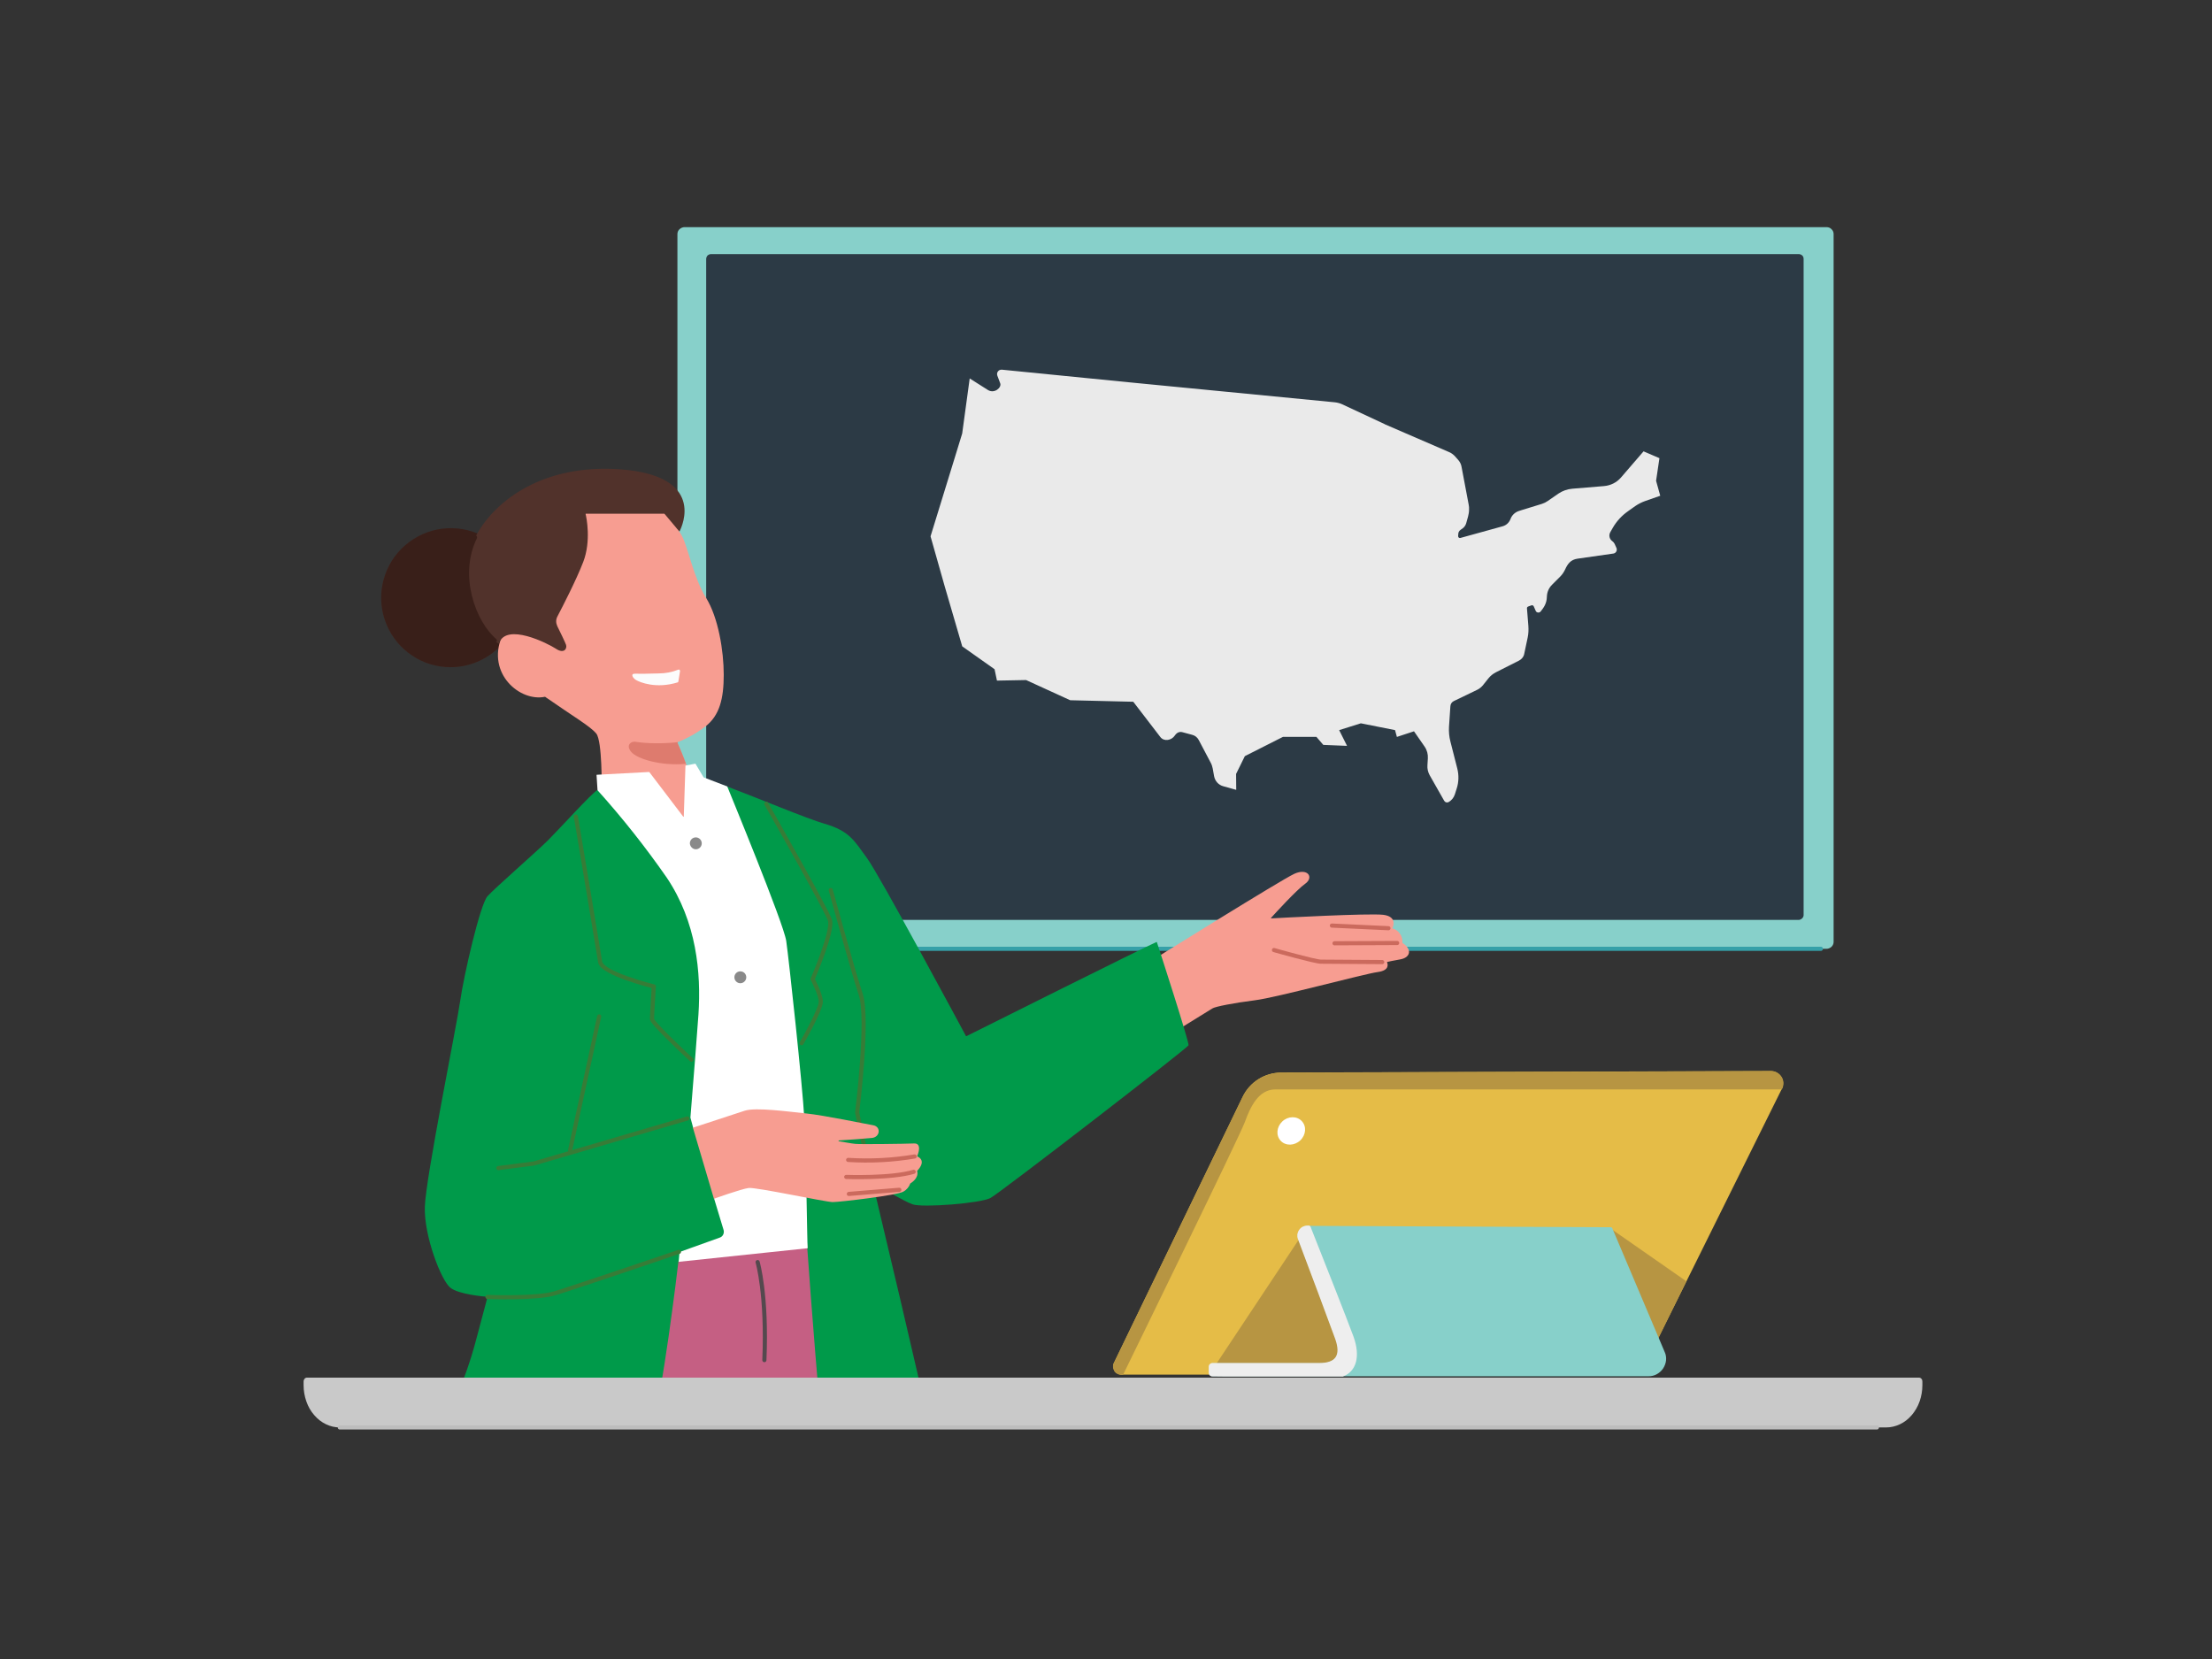 <svg xmlns:svgjs="http://svgjs.com/svgjs" xmlns="http://www.w3.org/2000/svg" xmlns:xlink="http://www.w3.org/1999/xlink" id="Layer_1" x="0px" y="0px" viewBox="0 0 1600 1200" style="enable-background:new 0 0 1600 1200;" xml:space="preserve"><rect x="0" y="0" width="1600" height="1200" fill="#333333" stroke="none"/> <style type="text/css"> .st0{fill:#87D0CA;} .st1{fill:#2C3A45;} .st2{fill:none;stroke:#35A0A8;stroke-width:3;stroke-linecap:round;stroke-linejoin:round;} .st3{fill:#51322B;} .st4{fill:#F79D91;} .st5{fill:#C55F83;} .st6{fill:#009A4A;} .st7{fill:none;stroke:#377C37;stroke-width:3;stroke-linecap:round;stroke-linejoin:round;} .st8{fill:#391F19;} .st9{fill:#FFFFFF;} .st10{fill:#898989;} .st11{fill:none;stroke:#391F19;stroke-width:3;stroke-linecap:round;stroke-linejoin:round;} .st12{fill:#FCFCFC;} .st13{fill:#DE7B6E;} .st14{fill:none;stroke:#54494E;stroke-width:3;stroke-linecap:round;stroke-linejoin:round;} .st15{fill:none;stroke:#CB6A5D;stroke-width:3;stroke-linecap:round;stroke-linejoin:round;} .st16{fill:#E5BC47;} .st17{fill:#B79542;} .st18{fill:#EEEEEE;} .st19{fill:#EAEAEA;} .st20{fill:#C9C9C9;} .st21{fill:#DBDBDB;stroke:#BDBDBD;stroke-width:3;stroke-linecap:round;stroke-linejoin:round;} </style> <g> <path class="st0" d="M1326.3,681.3c0,0.7-0.1,1.3-0.4,1.9c-0.3,0.6-0.6,1.2-1.1,1.6c-0.5,0.5-1.1,0.8-1.7,1.1 c-0.6,0.3-1.3,0.4-2,0.4H495.1c-1.4,0-2.7-0.5-3.6-1.5c-1-0.9-1.5-2.2-1.5-3.5V169.3c0-1.3,0.5-2.6,1.5-3.5c1-0.9,2.3-1.5,3.6-1.5 h826.1c1.4,0,2.7,0.5,3.6,1.5c1,0.9,1.5,2.2,1.5,3.5V681.3z"></path> <path class="st1" d="M1304.6,661.9c0,0.5-0.1,0.9-0.3,1.3c-0.2,0.4-0.4,0.8-0.8,1.1c-0.3,0.3-0.7,0.6-1.2,0.8 c-0.4,0.2-0.9,0.3-1.4,0.3H514.3c-0.9,0-1.9-0.4-2.5-1c-0.7-0.6-1-1.5-1-2.5V187.3c0-0.9,0.4-1.8,1-2.5c0.7-0.6,1.6-1,2.5-1h786.8 c0.9,0,1.9,0.4,2.5,1c0.7,0.6,1,1.5,1,2.5V661.9z"></path> <path class="st2" d="M1317.1,686.3H498.3"></path> </g> <g> <path class="st3" d="M325.9,482.4c27.6,0,50-22.4,50-50c0-27.6-22.4-50-50-50c-27.6,0-50,22.4-50,50 C275.9,460,298.3,482.4,325.9,482.4z"></path> <path class="st4" d="M833.5,694.6c0,0,0-0.1,0.1-0.1c0,0,0-0.1,0.1-0.1c3.7-2.3,92.7-57.8,102.4-62.3c9.9-4.6,14.5,2.6,7.9,7.2 c-6,4.2-21.9,21.6-24.6,24.6c0,0,0,0.1,0,0.1c0,0.1,0,0.1,0,0.2c0,0,0,0.1,0.1,0.1c0,0,0.1,0,0.1,0c6.7-0.4,70.3-3.8,80.9-2.6 c10,1.2,7.4,8.2,6.7,9.6c0,0,0,0.1,0,0.1c0,0,0,0.1,0,0.1c0,0,0.1,0.1,0.1,0.1c0,0,0.1,0,0.1,0c2.2,0.6,4,2,5.3,3.9 c1.3,1.9,1.8,4.1,1.7,6.4c0,0,0,0.1,0,0.1c0,0,0.1,0.1,0.1,0.1c7.1,4.6,5.7,10.4-1.4,11.8c-5.9,1-8.7,1.7-9.6,1.9c0,0-0.1,0-0.1,0 c0,0-0.1,0.1-0.1,0.1c0,0,0,0.1,0,0.1c0,0.1,0,0.1,0,0.1c0.5,1.2,2,5.8-6.7,7c-9.9,1.3-72.9,18.4-88.7,20.4 c-15.8,2-28.9,4.6-30.9,5.9c-1.8,1.2-35.4,21.8-39.1,24.1c0,0-0.1,0-0.1,0c-0.1,0-0.1,0-0.1,0c0,0-0.1,0-0.1-0.1c0,0,0-0.1,0-0.1 L833.5,694.6z"></path> <path class="st5" d="M600.8,900.7c0.1,0,0.1,0,0.2,0.1c1.3,1.4,25.1,25.2,30.8,36.7c1.7,3.4,5.4,26.5,9.9,58.8 c1.4,9.8-1.2,19.7-7.1,27.6c-5.9,7.9-14.7,1.2-24.4,2.7c-86.7,0.6-144.1,1.6-216.5-0.7c-7.5-0.2-14.8,3.2-21.5-0.1 c-6.7-3.3-12.7,7.1-17.5,1.4c-4.8-5.7-8.3-6.4-10.3-13.6c-2-7.2-2.5-14.7-1.4-22.1c0.1-0.3,0.1-0.5,0.1-0.8 c3.3-18.2,36.5-75.1,37.1-76.2c0,0,0,0,0.1-0.1l61.7-27.5c0,0,0.1,0,0.1,0l88.7,7.7l52.8,4.6L600.8,900.7z"></path> <path class="st6" d="M836.8,681.5C836.8,681.5,836.8,681.5,836.8,681.5c-0.1-0.1-0.1-0.1-0.1-0.1c0,0-0.1,0-0.1,0c0,0-0.1,0-0.1,0 c-6.7,2.7-131.7,65.2-137.5,68.1c-0.1,0-0.1,0-0.2,0c0,0-0.1,0-0.1-0.1c-2.9-5.4-62.5-116.4-71.5-128.6 c-9.2-12.5-12.5-19.7-30.9-25c-12.5-3.6-47.1-18.1-70.3-26.9c-0.4-0.1-18.5-6-21.7-6.6c-9.9-2-68.3,7.2-72.2,9.2 c-3.9,2-27,27.6-35.5,36.1c-8.5,8.5-38.8,34.8-44,40.7c-5.3,5.9-17.1,57.1-19.7,75.5c-2.6,18.4-25,128.1-25.6,149.1 c-0.7,21,11.8,53.2,18.4,58.5c6.1,4.9,24.2,6.4,26.7,6.6c0,0,0.1,0,0.1,0c0.1,0,0.1,0,0.1,0.1c0,0,0,0.1,0,0.1c0,0,0,0.1,0,0.1 c-0.5,2-4,15-8.4,31.5c-8.1,30.6-19.1,50.7-19.1,54c0,1,4.5-1.4,11.9-0.2c34.4,5.5,131.6,3.6,135.9-1.3 c5.2-5.8,17.3-104.7,17.8-109.7c0,0,0-0.1,0-0.1c0,0,0.1,0,0.1-0.1c2.2-1,33-14.1,40-17.9l0,0c7-3.8,48.4-3.2,51.5-3.1 c0.1,0,0.1,0,0.2,0.1c0.1,0,0.1,0.1,0.1,0.1c0.5,2.5,0.9,5,1.1,7.6c0.1,1,0.2,2.1,0.2,3.3c2.6,37.3,9.4,124,10.5,125.6 c0.8,1.2,21-1.6,52.2,4.4c12.9-5.2,23-10.2,22.7-12.9c-0.6-7-35.6-153.5-38-163.7c0-0.1,0-0.1,0-0.2c0,0,0.1-0.1,0.1-0.1 c0,0,0.1,0,0.1,0c0,0,0.1,0,0.1,0c3.3,2,21.8,13.1,28.4,15.5c7.2,2.6,49.3-0.7,56.5-4.6c7.2-3.9,142.5-108.4,143.2-110.4 C860.4,754.2,838.3,686,836.8,681.5z"></path> <path class="st7" d="M600.9,643.8c0,0,15.8,57.8,21.7,75.5c5.9,17.7-2.6,85.4-2.6,85.4l9.9,48"></path> <path class="st8" d="M325.9,482.6c-9.9,0-19.7-2.9-27.9-8.5c-8.3-5.5-14.7-13.4-18.5-22.6c-3.8-9.2-4.8-19.3-2.8-29 c2-9.7,6.7-18.7,13.8-25.7c7-7,16-11.8,25.7-13.8c9.7-1.9,19.8-1,29,2.8c9.2,3.8,17,10.2,22.5,18.5c5.5,8.2,8.5,18,8.5,27.9 c0,13.3-5.3,26.1-14.7,35.5C352,477.3,339.2,482.6,325.9,482.6z"></path> <path class="st4" d="M500.8,563.6C500.7,563.5,500.7,563.5,500.8,563.6l-4.6-11.2l-6.2-15.2c0-0.1,0-0.1,0-0.1c0-0.1,0-0.1,0-0.1 c0,0,0-0.1,0.1-0.1c0,0,0.1-0.1,0.1-0.1c7.1-2.8,13.9-6.6,20-11.3l0,0c10.3-7.9,13.3-20.2,13.3-37.4s-3.9-41.4-12.8-55.7 c-8.9-14.3-12.8-35.5-17.2-44.3c-4.4-8.9-35-53.2-89.7-33.5c-54.6,19.7-59.1,67.9-40.9,105.8c0,0,0,0.1,0,0.1c0,0,0,0.1,0,0.1 C352,487.2,376,507.8,394.2,504c0,0,0.1,0,0.1,0c0,0,0.1,0,0.1,0.1c21.1,14.7,32.4,21.1,36.9,26.5c4.4,5.4,3.9,39.9,3.9,39.9 s61.6,48.3,62.6,46.8c1-1.4,16.5-38.5,17.7-41.2c0,0,0-0.1,0-0.1c0,0,0-0.1-0.1-0.1L500.8,563.6z"></path> <path class="st9" d="M581.8,809.4c-1.3-24.3-11.2-115.6-13.1-128.8c-1.9-12.9-41.3-108.2-42.6-111.6c0,0-0.1-0.1-0.1-0.1 c0,0-0.1-0.1-0.1-0.1l-16.9-6.5c-0.1,0-0.1,0-0.1-0.1l-5.8-9.7c0,0-0.1-0.1-0.1-0.1c0,0-0.1,0-0.1,0l-6.9,1.3c-0.1,0-0.1,0-0.1,0.1 c-0.1,0-0.1,0.1-0.1,0.2l-1.2,36.6c0,0.1,0,0.1-0.1,0.1c0,0-0.1,0.1-0.1,0.1c0,0-0.1,0-0.1,0c0,0-0.1-0.1-0.1-0.1l-24.5-32.2 c0,0,0-0.1-0.1-0.1c0,0-0.1,0-0.1,0l-37.7,2c0,0-0.1,0-0.1,0c0,0,0,0-0.1,0.1c0,0-0.1,0-0.1,0.1c0,0,0,0,0,0.1l0.7,10.8 c0,0.1,0,0.1,0.1,0.2c17.9,19.9,34.6,41,49.9,63c21.7,32.2,25,69,23,99.2c-0.8,11.9-3.2,42.1-5.8,74.4c0,0,0,0.1,0,0.1l2,7.4 c14.4,19.8,17.7,32.6,15.2,51.4l6.8,22.5c0.3,1.1,0.2,2.3-0.3,3.3c-0.5,1.1-1.4,1.8-2.5,2.2l-29,10.4c-0.1,0-0.1,0-0.1,0.1 c0,0,0,0.1,0,0.1c-0.3,4-0.3,3.4-0.6,6.9l93.1-9.8c0.1,0,0.1,0,0.2-0.1c0,0,0-0.1,0-0.2C583.8,898.3,583.1,832.9,581.8,809.4z"></path> <path class="st10" d="M503.3,614.3c2.4,0,4.3-1.9,4.3-4.3c0-2.3-1.9-4.3-4.3-4.3c-2.4,0-4.3,1.9-4.3,4.3 C499.1,612.3,501,614.3,503.3,614.3z"></path> <path class="st10" d="M544.7,813.3c2.3,0,4.3-1.9,4.3-4.3c0-2.4-1.9-4.3-4.3-4.3c-2.4,0-4.3,1.9-4.3,4.3 C540.5,811.4,542.4,813.3,544.7,813.3z"></path> <path class="st10" d="M535.5,711.2c2.3,0,4.3-1.9,4.3-4.3c0-2.4-1.9-4.3-4.3-4.3c-2.4,0-4.3,1.9-4.3,4.3 C531.2,709.3,533.2,711.2,535.5,711.2z"></path> <path class="st4" d="M501.2,815.7l15.2,51.4c0,0,19.8-7.1,25.1-7.8c5.3-0.7,55.8,10.2,60.8,10.2c4.9,0,47-4.9,51.2-7.6 c2.3-1.3,4-3.3,4.9-5.8c0-0.1,0-0.1,0.1-0.1c0.8-0.5,6.3-3.9,4.9-9c0-0.1,0-0.1,0-0.1c0-0.1,0-0.1,0.1-0.1c6.6-7,1.3-9.8,0.1-10.3 c-0.1,0-0.1-0.1-0.1-0.2c0,0,0-0.1,0-0.2c0.6-1.4,3.6-9.3-2.4-9c-6.6,0.3-39.1,0.7-42.4,0.3c-2.4-0.2-8.8-1.4-11.9-1.9 c-0.1,0-0.1-0.1-0.2-0.1c0-0.1-0.1-0.1-0.1-0.2c0-0.1,0-0.1,0.1-0.2c0.1,0,0.1-0.1,0.2-0.1c5.1-0.3,19.2-1.3,24-1.8 c5.9-0.7,6.6-8.2,0.7-9.2s-35.5-7.2-48.3-8.5c-12.8-1.3-36.4-4.6-44.5-2C530.6,806.1,501.2,815.7,501.2,815.7z"></path> <path class="st3" d="M403.1,452.9c-0.5-1.1-0.8-2.3-0.8-3.5c0-1.2,0.3-2.4,0.9-3.5l0,0c4-7.7,13.6-26.3,18.7-39.5 c5.8-15.2,2.3-32.1,1.7-34.5c0,0,0-0.1,0-0.1c0-0.1,0-0.1,0-0.1c0,0,0,0,0.1-0.1c0.1,0,0.1,0,0.1,0h56.7c0.1,0,0.1,0,0.1,0 c0,0,0,0,0.1,0.1l10.5,12.5c0,0,0.1,0,0.1,0.1c0.1,0,0.1,0,0.1,0c0,0,0.1,0,0.1,0c0,0,0.1-0.1,0.1-0.1c1.9-3.7,18.8-40-42.5-44.7 c-55.8-4.2-90.4,22.3-104.1,46.8c-16.7,29.8-1,68,15.5,79.2c0.1,0,0.1,0,0.1,0c0,0,0.1,0,0.1,0c0.1,0,0.1,0,0.1,0 c0,0,0-0.1,0.1-0.1c5.2-15.3,35.4,0,41.3,3.9c5.9,3.9,8.2-0.3,7.2-3C408.7,464.4,405.3,457.3,403.1,452.9z"></path> <path class="st11" d="M343.6,388.7c-13.7,27.9-0.7,61.9,14.3,74.6"></path> <path class="st12" d="M491.9,485.4c0-0.2,0-0.3-0.1-0.5c-0.1-0.1-0.2-0.3-0.3-0.4c-0.1-0.1-0.3-0.1-0.4-0.2c-0.2,0-0.3,0-0.5,0.1 l0,0c-4.5,1.8-9.3,2.7-14.1,2.7l0,0c-10.7,0.3-13,0.3-16.9,0.2c-3.9-0.2-2,3.1,0.5,4.6c2.7,1.6,14.5,6.5,30,1.7 c0.2,0,0.3-0.1,0.4-0.3c0.1-0.1,0.2-0.3,0.2-0.5L491.9,485.4z"></path> <path class="st13" d="M489.9,536.9c-5.4,0.5-10.7,0.8-16.1,0.7c-4.9,0-9.8-0.4-14.6-1.1c-2.5-0.3-6.9,2.3-2.6,7.4 c4,4.8,20.7,10.3,39.6,8.6C494.4,547.3,492.3,542.4,489.9,536.9z"></path> <path class="st14" d="M548,912.9c0,0,6.9,23.6,4.9,70.9"></path> <path class="st7" d="M360.5,844.9l25.6-3.3L497.2,809"></path> <path class="st7" d="M433.4,735.2l-21,96.6"></path> <path class="st7" d="M416.5,590.6l0.5,2.7c0,0,15.8,93.9,17.1,102.5c1.3,8.5,38.8,17.7,38.8,17.7s-1.3,21-1.3,23.6 c0,2.6,21.7,23,21.7,23l6.8,6.4"></path> <path class="st7" d="M554.3,581.4l2.6,4.6c0,0,40.7,71.6,43.4,79.5c2.6,7.9-12.5,42.7-12.5,42.7s5.9,11.2,5.9,16.4 c0,5.3-11.8,26.3-11.8,26.3l-2.1,3.7"></path> <path class="st7" d="M491.1,905.5c0,0-76.8,26.1-89.9,30c-12.9,3.9-47.4,2.7-48.6,2.6h0"></path> <path class="st15" d="M613.5,839c16.1,1,32.2,0.2,48.1-2.5"></path> <path class="st15" d="M612.1,851.3c0,0,32.5,1.2,48.8-3.7"></path> <path class="st15" d="M614,863.6l36.5-3"></path> <path class="st15" d="M963.4,669.5l40.9,1.9"></path> <path class="st15" d="M965.3,682.3l45.3-0.2"></path> <path class="st15" d="M999.8,695.9c0,0-39.9-0.3-44.3-0.3c-4.4,0-34-8.4-34-8.4"></path> </g> <g> <path class="st16" d="M1288.8,787.7l-69,139.2l-33.4,67.4H811.2c-1,0-2-0.3-2.9-0.8c-0.9-0.5-1.6-1.2-2.2-2.1 c-0.5-0.9-0.9-1.8-0.9-2.8c-0.1-1,0.1-2,0.6-2.9l93.1-192.4c2.5-5.2,6.4-9.6,11.3-12.7c4.9-3.1,10.5-4.7,16.3-4.8l354.5-1.1 c1.5,0,3,0.4,4.3,1.2c1.3,0.7,2.4,1.8,3.2,3.1c0.8,1.3,1.2,2.7,1.3,4.2C1289.8,784.9,1289.5,786.4,1288.8,787.7L1288.8,787.7z"></path> <path class="st17" d="M1186.5,994.4H877.2c-0.3,0-0.5-0.1-0.7-0.2c-0.2-0.1-0.4-0.3-0.5-0.5c-0.1-0.2-0.2-0.5-0.2-0.8 c0-0.3,0.1-0.5,0.2-0.7l65.2-98.2l223.9-5.3l54.7,38.1L1186.5,994.4z"></path> <path class="st17" d="M812.2,994.4c0.1,0,0.1,0,0.1,0c0,0,0.1-0.1,0.1-0.1c3.4-7,84-171.8,88-182.6c4.2-11.7,10.2-23.7,22.1-23.7 h366.2c0,0,0.1,0,0.1,0c0.1,0,0.1-0.1,0.1-0.1c0.8-1.3,1.1-2.8,1.1-4.4c0-1.6-0.4-3.1-1.2-4.4c-0.8-1.3-1.9-2.4-3.3-3.2 c-1.3-0.8-2.8-1.1-4.4-1.1l-354.5,1.1c-5.8,0-11.5,1.7-16.4,4.8c-4.9,3.1-8.9,7.5-11.4,12.7l-93.1,192.4c-0.5,0.9-0.7,2-0.6,3 c0.1,1,0.4,2.1,0.9,3c0.6,0.9,1.4,1.6,2.3,2c0.9,0.5,2,0.7,3,0.7H812.2z"></path> <path class="st9" d="M926.4,825.2c-3.6-3.8-3.1-10,1.1-14c4.2-4,10.5-4.1,14.1-0.3c3.6,3.8,3.1,10-1.1,14 C936.3,828.8,930,829,926.4,825.2z"></path> <path class="st0" d="M1192.4,995.5c2.1,0,4.2-0.5,6-1.5c1.8-1,3.4-2.4,4.6-4.2c1.1-1.7,1.9-3.8,2.1-5.8c0.2-2.1-0.1-4.2-1-6.1 l-37.9-89.5c-0.1-0.2-0.2-0.4-0.4-0.5c-0.2-0.1-0.4-0.2-0.6-0.2l-219.5-1c-1.1,0-2.2,0.3-3.2,0.8c-1,0.5-1.8,1.3-2.5,2.2 c-0.6,0.9-1,2-1.2,3.1c-0.2,1.1,0,2.3,0.4,3.3c7.3,19.4,23.5,62.6,27,72.3c2.2,6.1,2.2,10.6,0.1,13.5c-2,2.8-5.9,4.2-11.8,4.2 h-77.4c-0.7,0-1.3,0.3-1.7,0.7c-0.4,0.4-0.7,1.1-0.7,1.7v4.6c0,0.6,0.3,1.2,0.7,1.7c0.5,0.5,1.1,0.7,1.7,0.7L1192.4,995.5z"></path> <path class="st18" d="M970.8,995.8c0.2,0,0.3,0,0.5-0.1c9.9-3.7,12.8-14.7,7.8-28.7c-4.6-12.6-22.5-57.8-31.1-79.5 c-0.1-0.3-0.3-0.5-0.5-0.7c-0.2-0.2-0.5-0.3-0.8-0.3h-1.1c-1.2,0-2.3,0.3-3.3,0.8c-1,0.5-1.9,1.3-2.6,2.3c-0.7,1-1.1,2.1-1.3,3.2 c-0.1,1.1,0,2.3,0.4,3.4c7.3,19.3,23.5,62.5,27,72.3c2.1,6,2.2,10.4,0.2,13.3c-1.9,2.7-5.8,4.1-11.6,4.1H877 c-0.7,0-1.4,0.3-1.9,0.8c-0.5,0.5-0.8,1.2-0.8,1.8v4.6c0,0.5,0.2,1.1,0.5,1.5c0.3,0.4,0.8,0.8,1.3,0.9c0.1,0.1,0.3,0.1,0.4,0.1 l8.5,0.1H970.8z"></path> </g> <g> <path class="st19" d="M1200.9,358.6C1200.9,358.6,1200.9,358.7,1200.9,358.6l-10.9,3.8c-2.5,0.9-4.9,2.1-7.1,3.6l-4.1,2.9l-1.1,0.8 c-4.6,3.2-8.4,7.3-11.2,12.2l-1.7,3c-1.3,2.2-0.7,5,1.4,6.5c0.7,0.5,1.3,1.2,1.7,2l1.3,2.9c0.8,1.8-0.3,3.8-2.2,4.1l-25.9,3.7 c-5,0.7-7.2,3.8-9,7.8c-0.9,1.9-2.1,3.7-3.6,5.2l-5.9,5.9c-2.3,2.3-3.6,5.3-3.7,8.6c-0.1,5-2.3,7.9-4.5,10.7c-1,1.2-3,1-3.6-0.5 l-1.4-3.2c-0.3-0.7-1.1-1-1.8-0.7l-2.2,0.8c-0.6,0.2-1,0.8-0.9,1.4l1,12.6c0.2,2.9,0.1,5.7-0.5,8.5l-2.5,11.8 c-0.4,2.1-1.8,3.8-3.7,4.8l-16.8,8.5c-2.1,1.1-3.9,2.5-5.4,4.4l-3.6,4.5l-0.3,0.4c-1.2,1.4-2.6,2.6-4.3,3.4l-16.8,8.1 c-1.5,0.7-2.4,2.1-2.5,3.8l-1,14.8c-0.2,3.6,0.1,7.1,1,10.6l5,19.6c1.2,4.8,1.1,9.9-0.5,14.7l-1.3,4.1c-0.8,2.3-2.3,4.2-4.4,5.4 c-1.2,0.7-2.6,0.3-3.3-0.9l-10.5-18.5c-1.2-2.2-1.8-4.7-1.6-7.2l0.3-4.9c0.2-3-0.6-6-2.3-8.5l-7.7-11.1c0,0-0.1,0-0.1,0l-12.2,4 c0,0-0.1,0-0.1,0l-1.3-4.8c0,0-0.1-0.1-0.1-0.1l-24.6-4.9c0,0-0.1,0-0.1,0l-15.6,4.9c0,0-0.1,0.1,0,0.1l5.6,11.2c0,0,0,0.1,0,0.1 l-17.1-0.7c0,0-0.1,0-0.1-0.1l-4.9-5.7c0,0-0.1,0-0.1,0l-24,0c0,0-0.1,0-0.1,0l-27.5,13.9c0,0-0.1,0.1-0.1,0.1l-6.3,12.8 c0,0,0,0.1,0,0.1l0.1,11.3c0,0,0,0.1-0.1,0.1l-9.3-2.6c-3.4-0.9-5.9-3.7-6.6-7.2l-1-5.6c-0.3-1.4-0.7-2.8-1.4-4.1l-8.7-16.5 c-1-1.9-2.7-3.3-4.8-3.8l-7.1-1.9c-2-0.5-3.9,0.2-5.4,2.4c-2.4,3.6-7.8,4.6-10.5,1.1l-19.5-25.4c0,0-0.1-0.1-0.1-0.1l-45.5-1.1 c0,0-0.1,0-0.1,0l-31.9-14.6c0,0-0.1,0-0.1,0l-20.9,0.4c0,0-0.1,0-0.1-0.1l-1.7-8.1c0,0,0-0.1-0.1-0.1l-23.2-16.4 c0,0-0.1-0.1-0.1-0.1L683.3,424l-10.2-36c0,0,0-0.1,0-0.1l17.4-56.5l5.5-17.9c0,0,0-0.1,0-0.1l5.4-39.6c0,0,0-0.1,0.1,0l13.1,8.3 c4.7,2.9,10-1.8,8.9-4.8l-2.1-5.6c-0.8-2.2,0.9-4.5,3.3-4.3l92.7,9.2L965.6,291c1.8,0.2,3.7,0.7,5.4,1.5l28.5,13.3l2.1,1 c0,0,0.1,0,0.1,0.1l46.7,20.2c1.4,0.6,2.7,1.6,3.8,2.7l2.5,2.8c1.3,1.5,2.2,3.2,2.5,5.2l5.1,27c0.3,1.3,0.4,2.7,0.3,4 c0,1.6-0.3,3.2-0.7,4.8l-1.4,5c-0.4,1.3-1.2,2.5-2.3,3.4l-1.8,1.3c-1,0.7-1.6,1.8-1.6,3.1l-0.1,1.4c0,0.9,0.8,1.6,1.7,1.3l30.4-8.4 c2.7-0.7,4.8-2.7,5.8-5.3c1-2.8,3.3-4.9,6.1-5.8l2.5-0.8l14-4.3c1.6-0.5,3-1.2,4.3-2.1l7.8-5.4c3-2,6.4-3.2,10-3.5l22.9-1.9 c4.8-0.4,9.2-2.6,12.3-6.2l16.3-18.9c0,0,0.1,0,0.1,0l11.4,4.9c0,0,0.1,0.1,0,0.1l-2.4,16.2c0,0,0,0.1,0,0.1L1200.9,358.6z"></path> </g> <g> <path class="st20" d="M245.8,1032.5h1118.5c3.4,0,6.8-0.8,10-2.3c3.2-1.5,6.1-3.8,8.5-6.6c2.4-2.8,4.4-6.2,5.7-9.9 c1.3-3.7,2-7.7,2-11.7v-2.8c0-0.7-0.2-1.4-0.7-1.9c-0.4-0.5-1-0.8-1.6-0.8H221.9c-0.6,0-1.2,0.3-1.6,0.8c-0.4,0.5-0.7,1.2-0.7,1.9 v2.8c0,4,0.7,8,2,11.7c1.3,3.7,3.2,7.1,5.7,9.9c2.4,2.8,5.3,5.1,8.5,6.6C238.9,1031.7,242.3,1032.5,245.8,1032.5L245.8,1032.5z"></path> <path class="st21" d="M1357.6,1032.5H245.8"></path> </g> </svg>